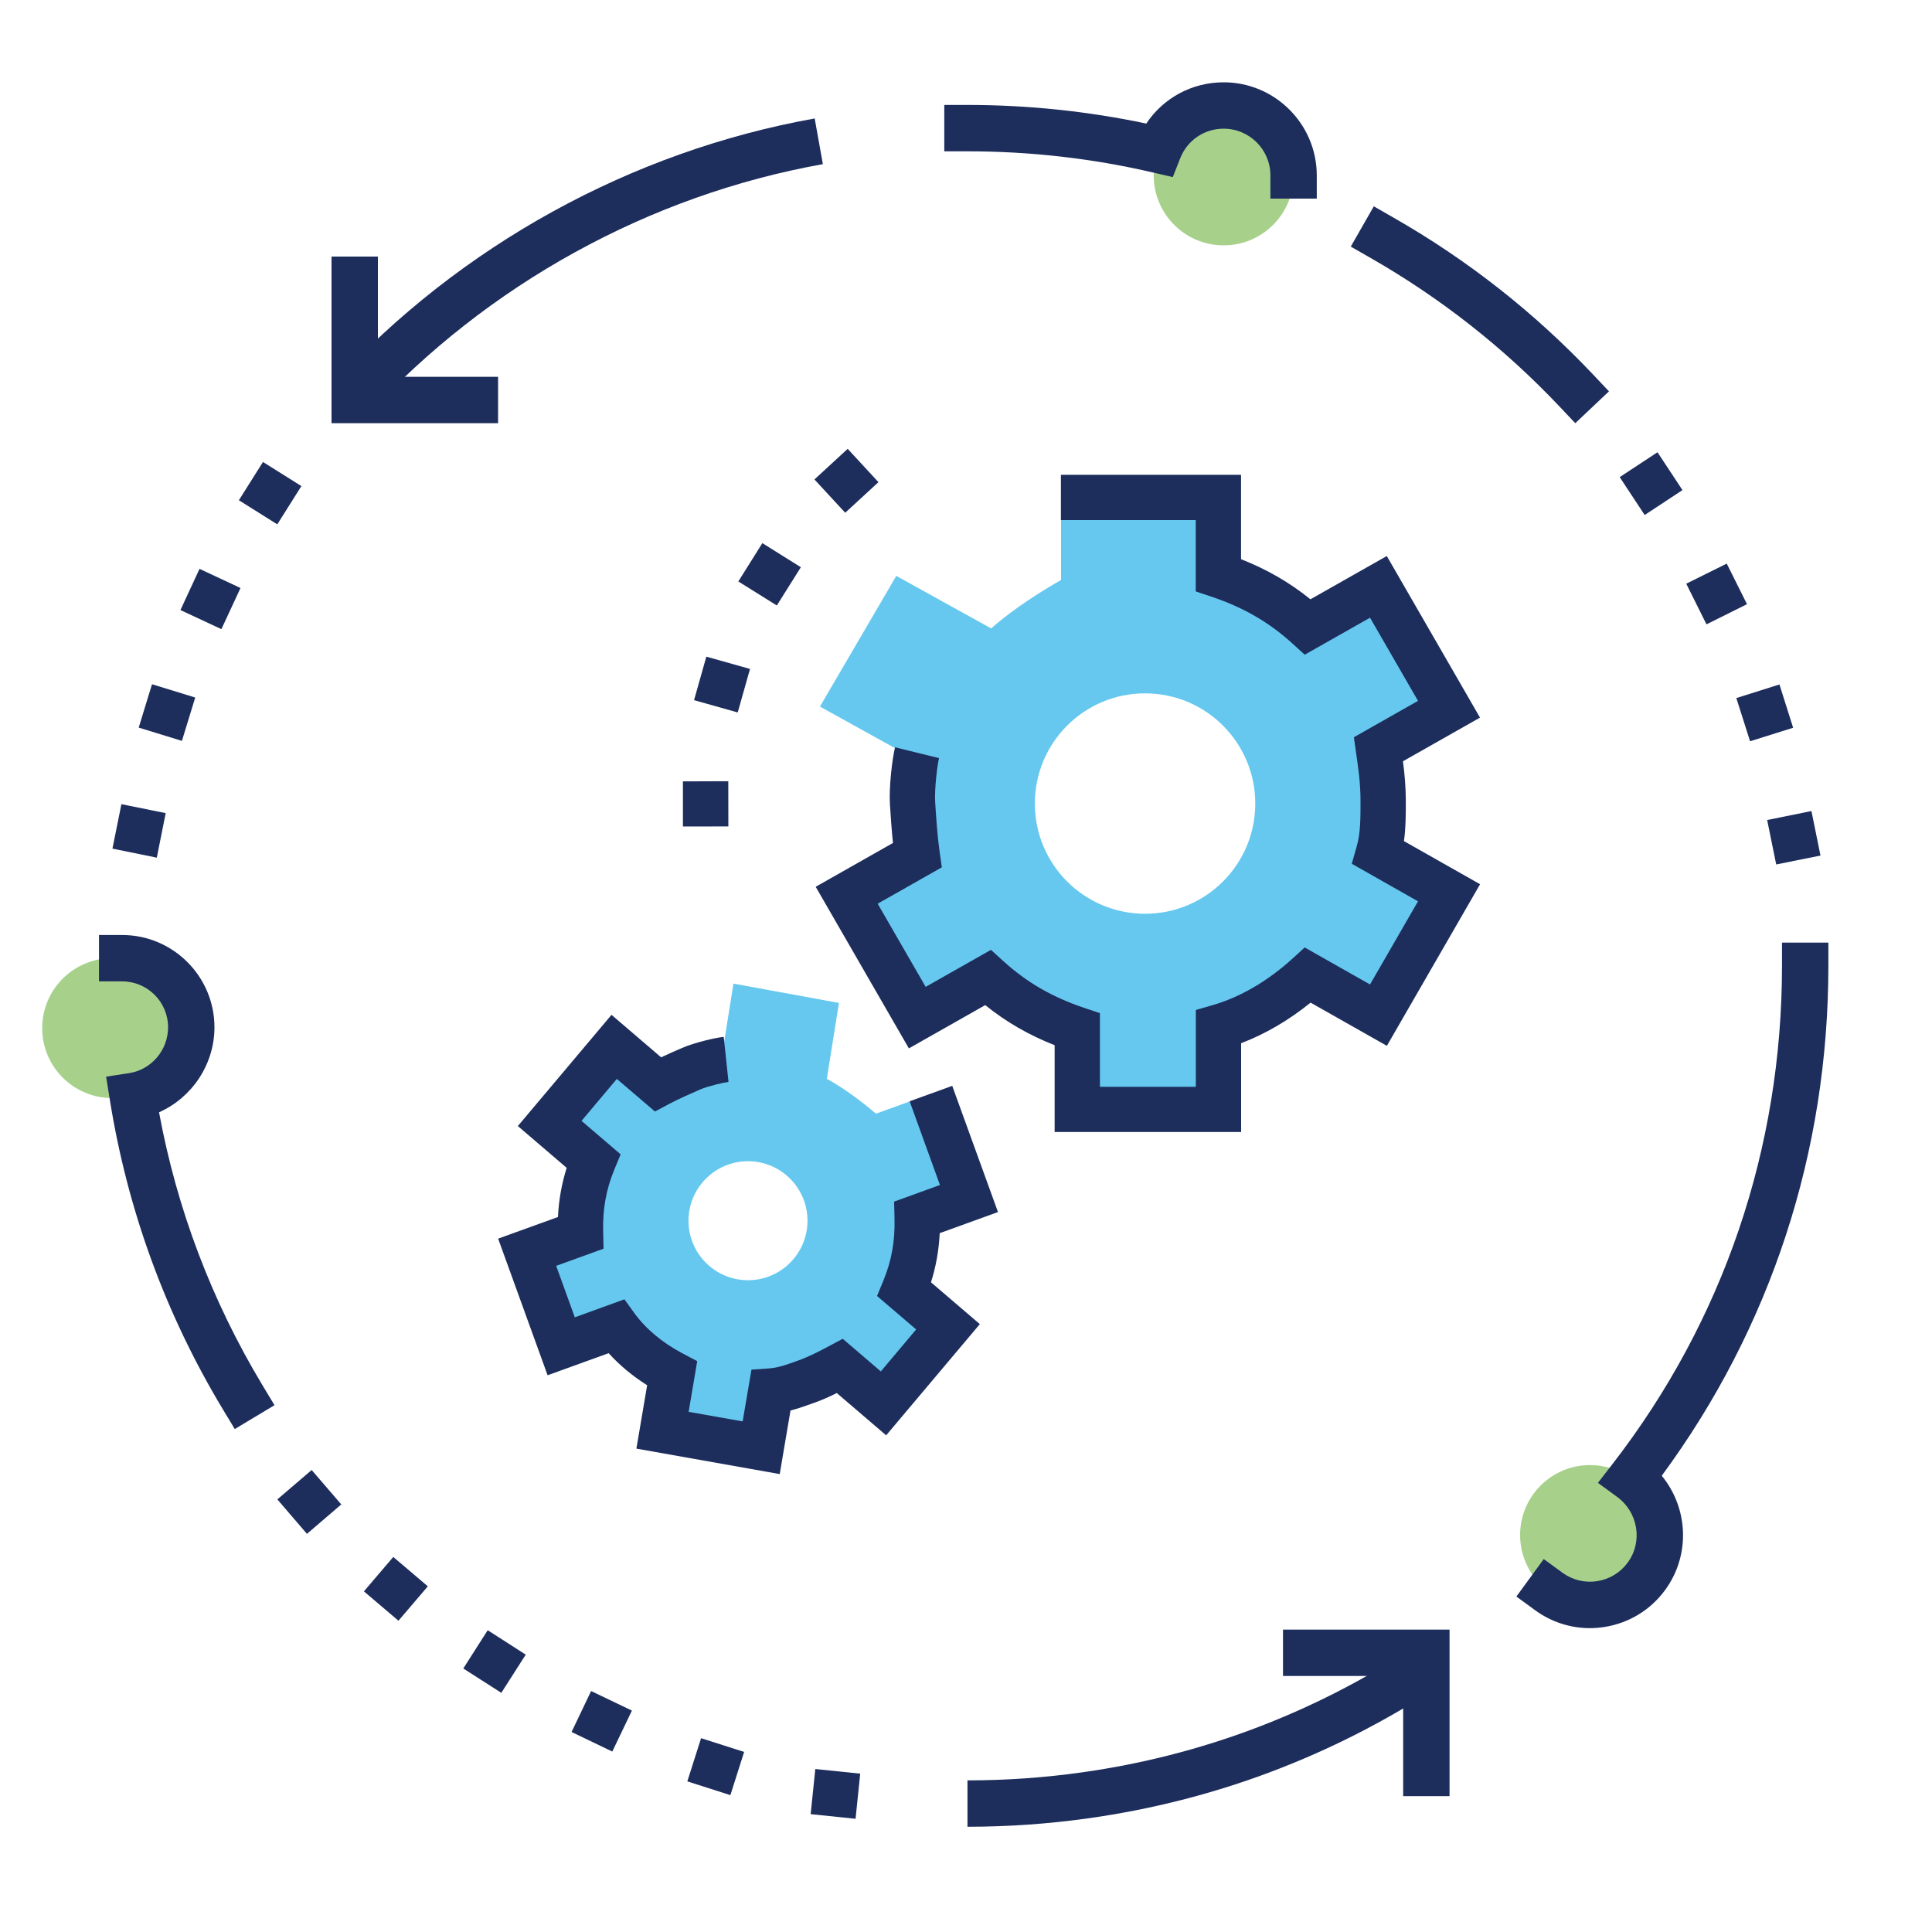 <?xml version="1.0" encoding="UTF-8"?><svg id="a" xmlns="http://www.w3.org/2000/svg" viewBox="0 0 250 250"><path d="m118.67,157.54l6.7-2.42-4.92-13.58-7.1,2.57c-1.33-1.14-3.91-3.19-6.36-4.51l1.57-9.82-13.65-2.5-1.57,9.82c-.78.3-2.47.68-3.89,1.2-1.42.51-2.97,1.31-4.32,2.02l-5.65-4.84-8.35,9.91,5.65,4.84c-1.22,2.97-1.76,5.92-1.67,9.33l-6.9,2.5,4.41,12.17,7.1-2.57c1.84,2.55,4.42,4.6,7.26,6.09l-1.24,7.34,12.75,2.27,1.24-7.34c1.57-.11,2.99-.62,4.61-1.21,1.62-.59,2.97-1.31,4.32-2.02l5.65,4.84,8.35-9.91-5.65-4.84c1.22-2.97,1.76-5.92,1.67-9.33Zm-21.88,8.12c-4.25,0-7.7-3.45-7.7-7.7s3.45-7.7,7.7-7.7,7.7,3.45,7.7,7.7-3.45,7.7-7.7,7.7Z" fill="#00a4e4" opacity=".6"/><path d="m178.99,103.67c0-2.44-.3-4.57-.61-6.7l9.13-5.18-9.13-15.83-9.13,5.18c-3.35-3.04-7-5.18-11.57-6.7v-10.05h-20.38v10.66c-2.15,1.22-6.11,3.65-9.04,6.27l-12.28-6.8-9.88,16.91,12.28,6.8c.02,1.17-.28,3.61-.28,5.74s.3,4.57.61,6.7l-9.13,5.18,9.13,15.83,9.13-5.18c3.35,3.04,7,5.18,11.57,6.7v10.35h18.27v-10.66c4.26-1.22,8.22-3.65,11.57-6.7l9.13,5.18,9.13-15.83-9.13-5.18c.61-2.13.61-4.26.61-6.7Zm-30.82,14.57c-7.88,0-14.26-6.38-14.26-14.26s6.38-14.26,14.26-14.26,14.26,6.38,14.26,14.26-6.38,14.26-14.26,14.26Z" fill="#00a4e4" opacity=".6"/><circle cx="14.51" cy="133.04" r="9.05" fill="#6cb33f" opacity=".6"/><circle cx="205.75" cy="198.63" r="9.05" fill="#6cb33f" opacity=".6"/><circle cx="158.34" cy="22.7" r="9.05" fill="#6cb33f" opacity=".6"/><path d="m160.6,146.48h-24.13v-11.23c-3.35-1.32-6.27-3-8.98-5.19l-9.88,5.6-12.06-20.91,10-5.67c-.17-1.67-.29-3.38-.39-4.93-.15-2.29.3-6,.66-7.45l5.69,1.4c-.23.92-.6,4.03-.5,5.68.13,2.07.29,4.44.58,6.47l.28,1.98-8.3,4.71,6.21,10.76,8.45-4.79,1.57,1.43c3.05,2.78,6.4,4.71,10.53,6.09l2,.67v9.53h12.41v-9.94l2.12-.61c3.58-1.02,7.17-3.11,10.4-6.05l1.57-1.43,8.45,4.79,6.21-10.76-8.57-4.86.63-2.22c.5-1.74.5-3.57.5-5.89s-.28-4.2-.58-6.28l-.28-1.98,8.3-4.71-6.21-10.76-8.45,4.79-1.57-1.43c-3.05-2.78-6.4-4.71-10.53-6.09l-2-.67v-9.23h-17.45v-5.86h23.31v10.92c3.35,1.32,6.27,3,8.98,5.19l9.88-5.6,12.06,20.91-9.97,5.65c.21,1.59.37,3.27.37,5.13s0,3.48-.24,5.2l9.85,5.58-12.06,20.91-9.87-5.59c-2.83,2.29-5.88,4.07-8.99,5.25v11.47Z" fill="#1d2d5c"/><path d="m100.87,190.74l-18.52-3.29,1.39-8.2c-1.9-1.2-3.58-2.6-4.98-4.15l-7.9,2.86-6.4-17.68,7.74-2.8c.11-2.22.48-4.3,1.13-6.36l-6.32-5.41,12.12-14.39,6.42,5.5c.92-.44,1.86-.85,2.72-1.22,1.59-.69,4.25-1.31,5.38-1.43l.62,5.83c-.62.07-2.7.56-3.65.97-1.33.58-2.85,1.25-4.11,1.92l-1.76.94-4.93-4.22-4.57,5.43,5.06,4.33-.81,1.96c-1.08,2.63-1.53,5.14-1.45,8.14l.05,2.11-6.13,2.22,2.41,6.66,6.42-2.33,1.29,1.79c1.47,2.03,3.63,3.84,6.25,5.22l1.88.99-1.11,6.56,6.99,1.24,1.14-6.7,2.3-.16c1.16-.08,2.33-.5,3.81-1.04,1.43-.52,2.65-1.17,3.94-1.85l1.76-.94,4.93,4.22,4.57-5.43-5.06-4.33.81-1.96c1.08-2.63,1.53-5.14,1.45-8.14l-.05-2.11,5.93-2.15-3.92-10.83,5.51-2,5.92,16.33-7.54,2.73c-.11,2.22-.48,4.3-1.13,6.36l6.32,5.41-12.12,14.39-6.39-5.47c-.89.44-1.84.88-2.92,1.26-1.03.37-2.02.73-3.07,1l-1.39,8.2Z" fill="#1d2d5c"/><path d="m203.84,54.76l-2.06-2.18c-7.16-7.57-15.37-14.02-24.39-19.18l-2.6-1.49,2.98-5.21,2.6,1.49c9.54,5.45,18.21,12.27,25.77,20.27l2.06,2.18-4.36,4.12Z" fill="#1d2d5c"/><path d="m205.72,210.68c-2.53,0-4.99-.8-7.08-2.32l-2.42-1.77,3.54-4.85,2.42,1.77c1.31.95,2.9,1.34,4.5,1.09,1.6-.25,3-1.11,3.95-2.41,1.97-2.69,1.35-6.5-1.37-8.49l-2.49-1.82,1.89-2.44c14.35-18.54,21.93-40.84,21.93-64.47v-3h6v3c0,24.07-7.44,46.82-21.56,65.99,3.42,4.16,3.75,10.24.45,14.77-1.9,2.6-4.69,4.3-7.87,4.8-.63.1-1.26.15-1.89.15Z" fill="#1d2d5c"/><path d="m170.39,25.7h-6v-3c0-3.34-2.71-6.05-6.05-6.05-2.51,0-4.72,1.51-5.63,3.85l-.95,2.42-2.53-.59c-7.83-1.83-15.92-2.75-24.04-2.75h-3v-6h3c7.8,0,15.57.81,23.14,2.41,2.2-3.31,5.91-5.34,10.01-5.34,6.64,0,12.05,5.41,12.05,12.05v3Z" fill="#1d2d5c"/><path d="m30.38,184.92l-1.55-2.57c-7.43-12.34-12.34-25.82-14.62-40.05l-.48-2.98,2.99-.46c2.87-.44,5.03-2.98,5.03-5.93,0-3.28-2.67-5.94-5.94-5.94h-3v-6h3c6.58,0,11.94,5.36,11.94,11.94,0,4.82-2.93,9.12-7.17,11,2.31,12.52,6.81,24.4,13.39,35.33l1.55,2.57-5.14,3.09Z" fill="#1d2d5c"/><path d="m125.19,236.38v-6c4.97,0,9.97-.35,14.85-1.04,15.39-2.17,29.8-7.6,42.82-16.13l3.29,5.02c-13.77,9.02-29,14.76-45.27,17.05-5.16.73-10.44,1.1-15.69,1.1Z" fill="#1d2d5c"/><path d="m47.55,53.7l-4.42-4.06c16.42-17.87,38.54-30.06,62.29-34.31l1.06,5.91c-22.47,4.02-43.4,15.55-58.94,32.46Z" fill="#1d2d5c"/><polygon points="64.45 54.76 42.9 54.76 42.9 33.2 48.9 33.2 48.9 48.76 64.45 48.76 64.45 54.76" fill="#1d2d5c"/><polygon points="187.57 232.42 181.57 232.42 181.57 216.87 166.02 216.87 166.02 210.87 187.57 210.87 187.57 232.42" fill="#1d2d5c"/><rect x="0" y="0" width="250" height="250" fill="none"/><polygon points="105.5 228.91 111.31 229.51 110.71 235.35 104.9 234.75 105.5 228.91" fill="#1d2d5c"/><polygon points="35.89 194.02 40.33 190.22 44.16 194.67 39.72 198.48 35.89 194.02" fill="#1d2d5c"/><polygon points="15.71 104.06 21.44 105.22 20.29 110.98 14.55 109.81 15.71 104.06" fill="#1d2d5c"/><polygon points="19.67 88.54 25.26 90.26 23.54 95.87 17.95 94.15 19.67 88.54" fill="#1d2d5c"/><polygon points="25.82 73.61 31.12 76.09 28.65 81.41 23.35 78.94 25.82 73.61" fill="#1d2d5c"/><polygon points="30.91 64.73 34.03 59.78 39 62.9 35.88 67.85 30.91 64.73" fill="#1d2d5c"/><polygon points="209.59 61.74 214.48 58.52 217.71 63.42 212.82 66.64 209.59 61.74" fill="#1d2d5c"/><polygon points="218.2 75.53 223.44 72.93 226.06 78.18 220.82 80.79 218.2 75.53" fill="#1d2d5c"/><polygon points="224.68 90.33 230.26 88.57 232.03 94.17 226.46 95.92 224.68 90.33" fill="#1d2d5c"/><polygon points="228.67 106.11 234.4 104.95 235.57 110.71 229.84 111.86 228.67 106.11" fill="#1d2d5c"/><polygon points="47.09 205.92 50.89 201.47 55.36 205.27 51.56 209.72 47.09 205.92" fill="#1d2d5c"/><polygon points="63.11 210.95 68.03 214.11 64.87 219.05 59.95 215.9 63.11 210.95" fill="#1d2d5c"/><polygon points="76.49 218.82 81.77 221.35 79.23 226.65 73.96 224.12 76.49 218.82" fill="#1d2d5c"/><polygon points="90.72 224.92 96.29 226.7 94.51 232.29 88.94 230.51 90.72 224.92" fill="#1d2d5c"/><polygon points="88.37 106.95 88.37 101.11 94.24 101.09 94.25 106.94 88.37 106.95" fill="#1d2d5c"/><polygon points="89.81 90.6 91.4 84.97 97.05 86.56 95.46 92.19 89.81 90.6" fill="#1d2d5c"/><polygon points="95.54 75.24 98.65 70.28 103.63 73.4 100.52 78.35 95.54 75.24" fill="#1d2d5c"/><polygon points="113.67 62.39 109.37 66.35 105.39 62.04 109.69 58.08 113.67 62.39" fill="#1d2d5c"/></svg>
